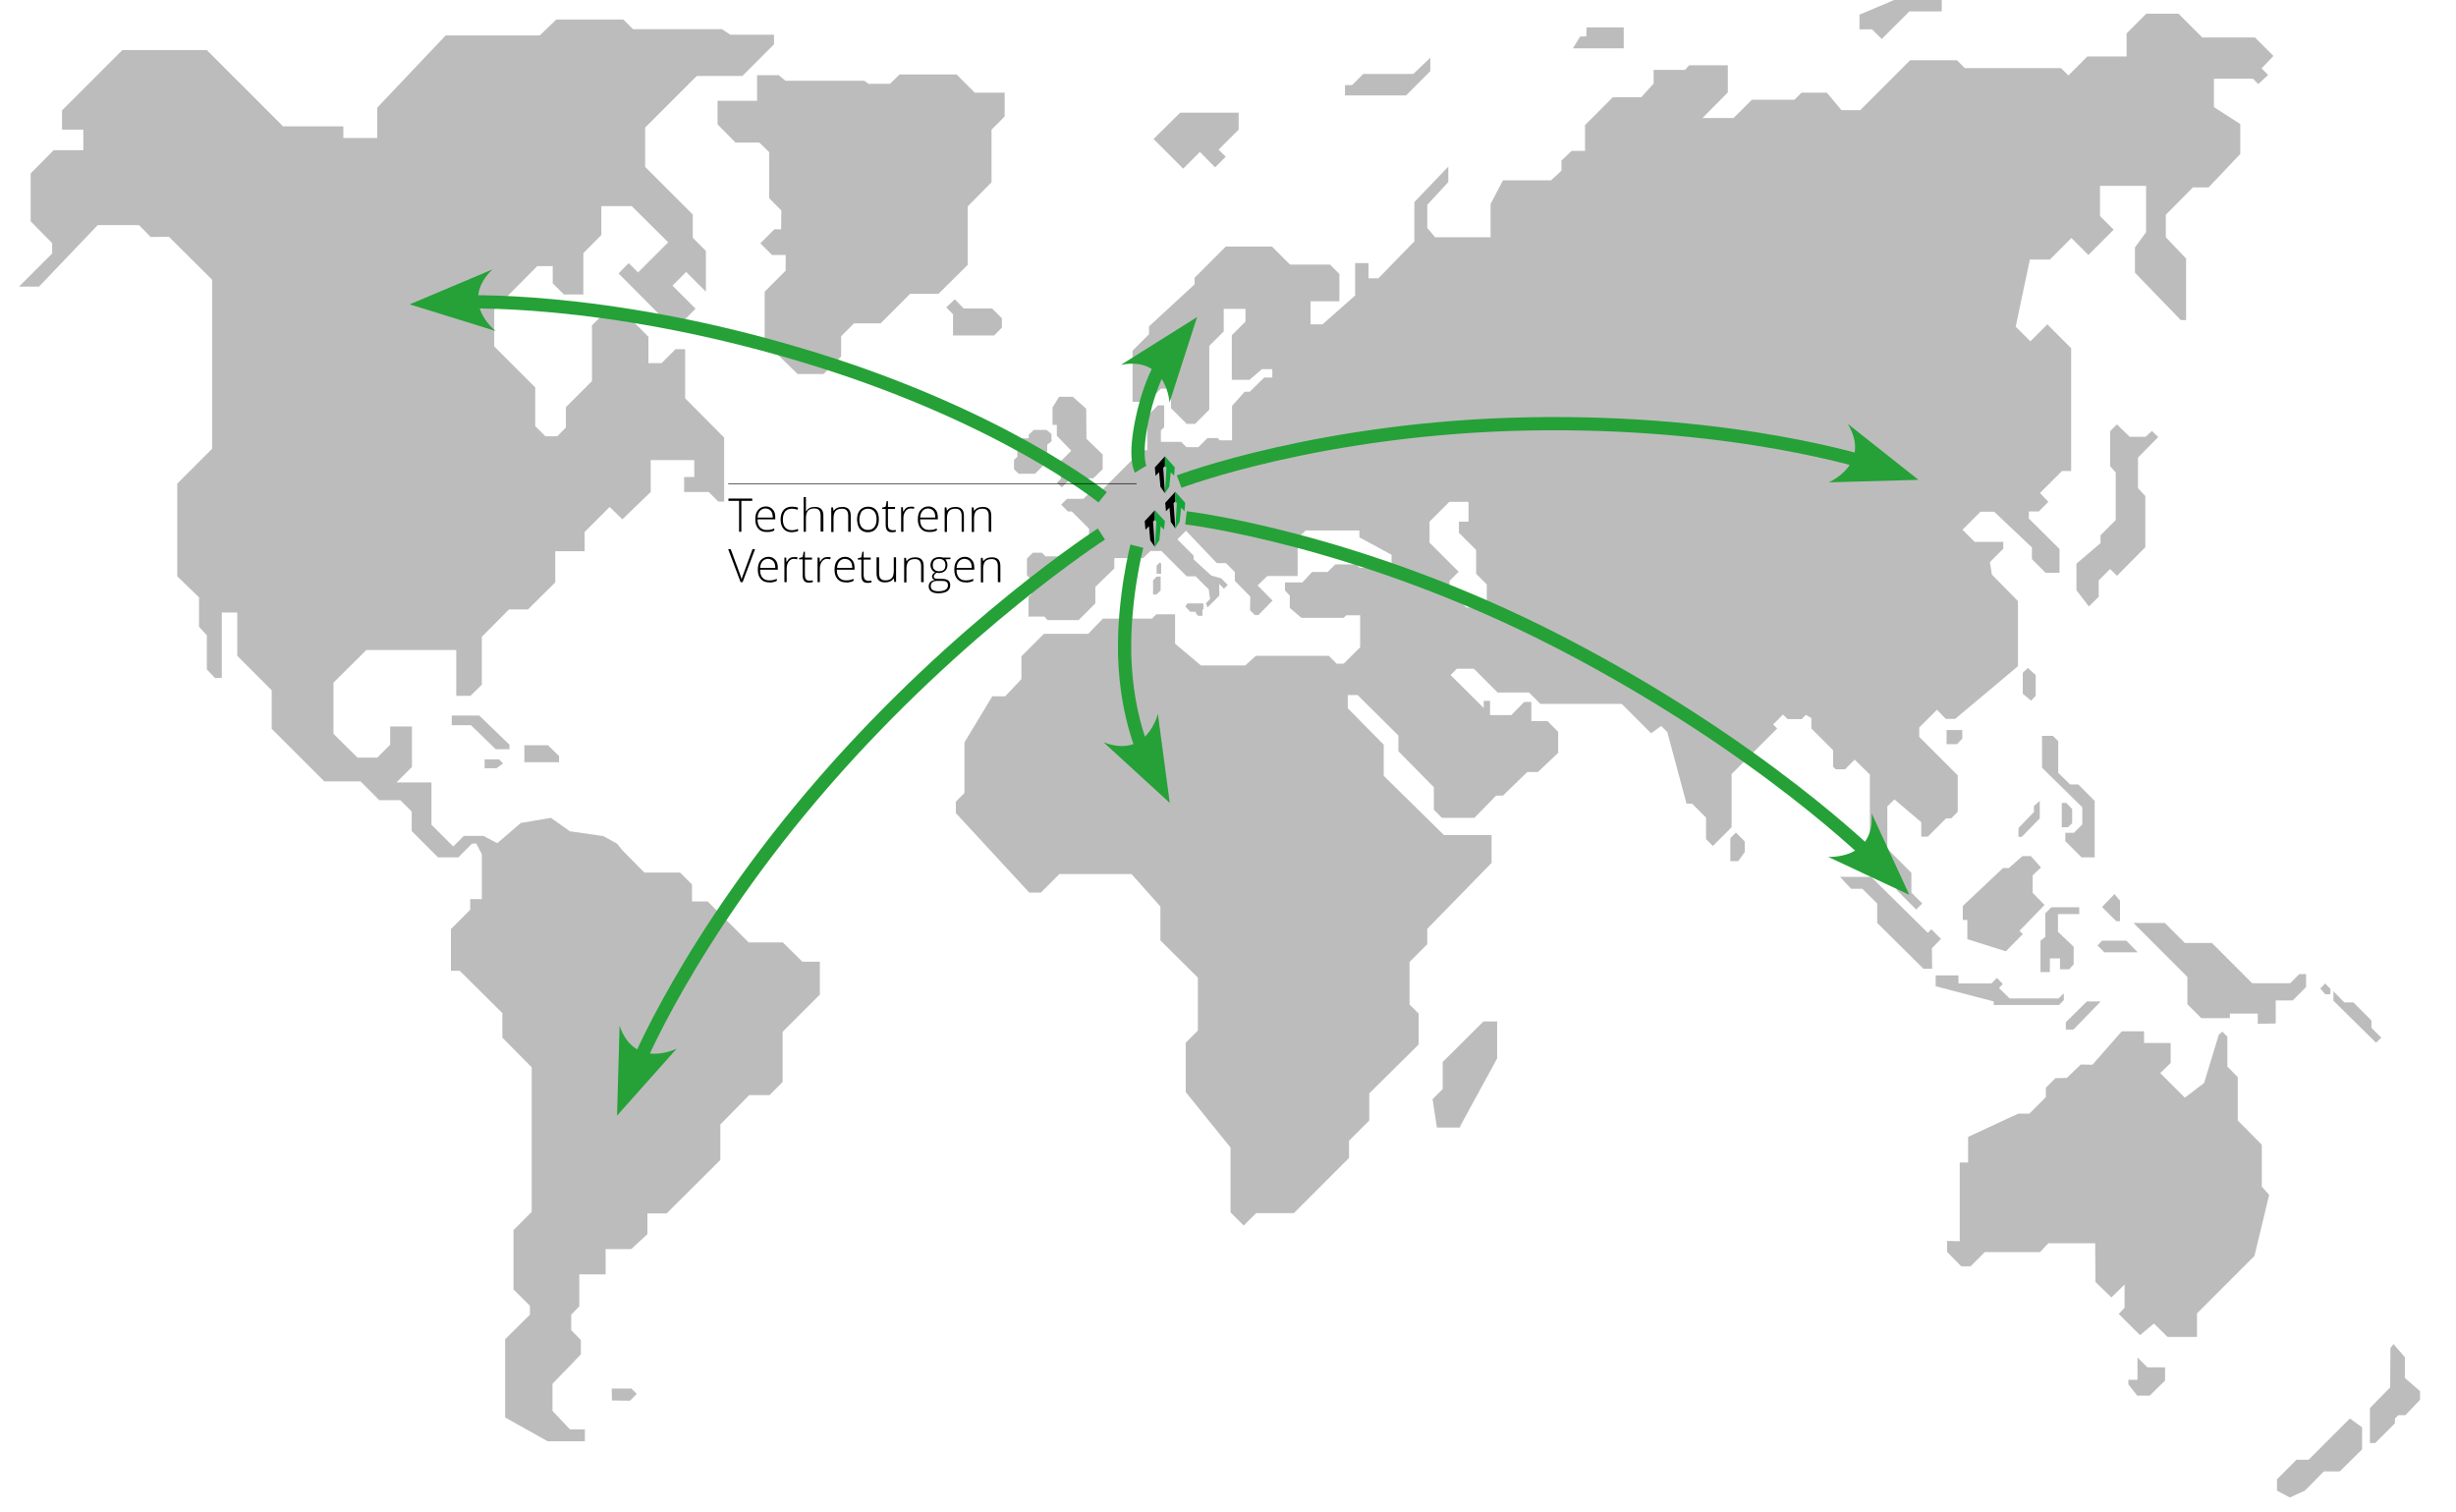 <?xml version="1.0" encoding="utf-8"?>
<!-- Generator: Adobe Illustrator 19.1.0, SVG Export Plug-In . SVG Version: 6.00 Build 0)  -->
<svg version="1.1" id="Ebene_1" xmlns="http://www.w3.org/2000/svg" xmlns:xlink="http://www.w3.org/1999/xlink" x="0px" y="0px"
	 viewBox="0 0 970 597.3" style="enable-background:new 0 0 970 597.3;" xml:space="preserve">
<style type="text/css">
	.st0{fill:#BDBCBC;}
	.st1{clip-path:url(#SVGID_2_);fill:none;stroke:#25A138;stroke-width:5.234;}
	.st2{clip-path:url(#SVGID_2_);fill:#25A138;}
	.st3{clip-path:url(#SVGID_2_);}
	.st4{fill:none;stroke:#000000;stroke-width:0.25;}
	.st5{fill:#13A538;}
</style>
<g>
	<polygon class="st0" points="850.7,522.7 856.1,528 867.7,528 867.7,518.7 890.4,496 896.2,471.9 893.3,468.6 893.3,452.1 
		883.8,442.5 883.8,425.4 879.7,421.2 879.7,409.4 877.7,407.4 876.3,408.7 870.5,427.7 862.9,433.5 853.2,423.8 857.3,419.8 
		857.3,411.9 846.8,411.9 846.8,407.3 838,407.3 826.4,420.5 821.8,420.4 816.3,425.7 811.8,425.8 808,429.6 808,433.3 801.5,439.8 
		797.1,439.8 777.3,449 777.3,459.1 774,459.1 774,490.2 769,490.1 769,494.4 774.6,500.1 778.3,500.1 783.9,494.5 805.7,494.5 
		809,491 827.5,491 827.6,506.3 833.9,512.4 839.1,507.3 839.1,516.5 836.8,518.9 845.2,527.3 	"/>
	<polygon class="st0" points="921.6,395.2 938.4,411.8 940.5,409.8 936.6,405.9 936.6,403 929.5,395.9 925.9,395.9 921.6,391.5 	"/>
	<polygon class="st0" points="920.4,392.6 920.4,390.5 918.3,388.4 916.4,390.4 918.4,392.7 	"/>
	<polygon class="st0" points="835.1,353.1 830.2,358.2 835.8,363.8 837.3,363.8 837.3,355.7 	"/>
	<polygon class="st0" points="844.3,376.1 839.8,371.5 830.2,371.5 828.4,373.4 831.1,376.1 	"/>
	<polygon class="st0" points="829.7,395.5 824.2,395.5 815.9,403.7 815.9,406.6 818.9,406.6 	"/>
	<polygon class="st0" points="802.1,338.1 798.8,338.1 793.4,342.8 791.1,342.8 775.2,357.8 775.2,363.3 777,363.3 777,370.9 
		792.2,375.7 798.9,368.9 797.6,367.6 807.5,357.4 802.8,352.6 802.8,345.7 806.1,342.6 	"/>
	<polygon class="st0" points="911.8,576.5 907,576.5 899.3,584.2 899.3,588.7 904.4,591.4 910.3,588.7 917.8,581.1 924.1,581.1 
		932.9,572.4 932.9,563.7 928.1,560.2 	"/>
	<polygon class="st0" points="944.1,532.4 944,547.9 936,556.1 936,569.9 938.1,569.9 945.9,562.1 945.9,560.2 947.2,558.9 
		950,558.9 955.8,552.8 955.8,549.4 949.8,544.2 949.8,536 945.3,530.8 	"/>
	<polygon class="st0" points="689.1,336.5 689.1,332.3 685.6,328.8 683.4,331 683.4,340.1 686.5,340.1 	"/>
	<polygon class="st0" points="800.9,263.8 798.9,265.7 798.9,274 802.2,276.7 804,274.8 804,266.6 	"/>
	<polygon class="st0" points="805.6,316.3 805.6,323.2 798.5,330.5 797.2,330.5 797.2,327 803.3,320.7 803.3,318.3 	"/>
	<polygon class="st0" points="825,239.5 828.9,235.7 828.9,229.2 833.4,224.7 836.1,227.4 847.3,216.1 847.3,195.9 844.4,192.8 
		844.4,180.7 852.4,172.6 849.9,170.2 847.4,172.5 841.1,172.5 836.1,167.6 833.4,170.3 833.4,184.1 835.6,186.6 835.6,205.4 
		829.6,211.4 829.6,214.5 820.1,222.6 820.1,233.1 	"/>
	<polygon class="st0" points="377.1,118.2 380.6,121.8 391.8,121.8 395.7,125.7 395.7,129.4 392.6,132.5 376.4,132.5 376.4,124.1 
		373.7,121.4 	"/>
	<polygon class="st0" points="191.4,303.4 191.4,299.9 197.1,299.9 198.7,301.5 196.1,303.4 	"/>
	<polygon class="st0" points="241.7,553.1 248.8,553.2 251.5,550.5 249.4,548.4 241.6,548.4 	"/>
	<polygon class="st0" points="531.2,37.7 555.3,37.7 564.9,28.1 564.9,22.8 558.2,29.2 538.4,29.2 534,33.6 531.2,33.6 	"/>
	<polygon class="st0" points="624.1,14.4 626.5,14.4 626.6,10.8 641.3,10.8 641.3,19.1 621.2,19.1 	"/>
	<polygon class="st0" points="748.1,0 734.4,5.8 734.4,11.6 739.4,11.6 743.2,15.4 754.1,4.5 766.9,4.5 766.9,0 	"/>
	<polygon class="st0" points="219.7,7.7 213.2,14 176,14 149,42.5 149,54.5 135.6,54.5 135.6,49.9 111.8,49.9 93.4,31.5 81.7,19.8 
		48.3,19.8 24.5,43.6 24.5,51.2 32.9,51.2 32.9,59.3 21.2,59.3 12.1,68.5 12.1,87.4 20.6,96 20.6,100.1 7.5,113.2 15.4,113.2 
		38.6,88.9 54.9,88.9 59.5,93.6 66.7,93.5 83.8,110.5 83.8,177.2 70,191 70,227.6 78.6,235.9 78.6,247.5 81.7,250.9 81.7,264.4 
		85,267.8 87.6,267.7 87.6,241.9 93.7,241.9 93.7,259 107.3,272.6 107.3,287.8 128.1,308.6 142.4,308.6 149.8,316 158.1,316 
		162.6,320.5 162.6,328.2 173,338.6 181,338.6 186.4,333.2 188.1,333.1 190.3,337.4 190.3,355.1 185.7,355.1 185.7,359.3 
		178.1,366.9 178.1,383.4 181.6,383.4 198.4,400.1 198.4,409.8 210,421.5 210,478.6 202.8,485.8 202.8,509.2 209.3,515.7 
		209.3,519.2 199.5,528.9 199.5,559.8 216.3,569.2 231,569.2 231,564.5 225.1,564.5 218.2,557.2 218.2,546.5 229.4,534.9 
		229.4,529.2 225.6,525.3 225.6,519.2 228.8,515.9 228.8,503.3 239.2,503.3 239.2,493.3 249.3,493.3 255.7,487.4 255.7,479.2 
		263.3,479.2 284.5,458.1 284.5,444.1 295.9,432.5 303.9,432.5 309.1,427.3 309.1,407.5 323.8,392.8 323.8,379.8 316.9,379.8 
		309.2,372.2 295.7,372.2 279.5,356 273.3,356 273.3,349.3 268.6,344.6 254.5,344.6 246,336 243.7,333.2 238.3,330.2 225.1,328.3 
		217.6,323 205.7,325 196.4,333 190.9,330.1 183.2,330.1 179,334.3 170.4,325.7 170.4,309 156.6,309 162.7,302.9 162.7,286.9 
		154.1,286.9 154.1,294.1 149,299.2 141.2,299.2 131.7,289.8 131.7,269.6 144.7,256.7 180.2,256.7 180.2,274.8 185.8,274.8 
		190.3,270.4 190.3,251.5 201,240.7 208.5,240.7 219.3,230 219.3,217.7 230.9,217.7 230.9,210.1 240.8,200.2 245.8,205.1 257,194.3 
		257,181.7 274.2,181.7 274.2,188.4 270.2,188.4 270.2,194.3 279.9,194.3 283.7,198.1 286,198.1 286,172.8 270.6,157.3 270.6,137.9 
		266.8,137.9 261.3,143.4 256.1,143.4 256.1,133 247.3,124.2 238.1,124.2 233.8,128.5 233.8,150.5 223.5,160.8 223.5,168.8 
		220.1,172.3 215.4,172.3 211.4,168.3 211.4,153 195.2,136.8 195.2,122.2 212.2,105.1 218.3,105.1 218.3,111.9 222.7,116.3 
		230.4,116.3 230.4,100 237.5,92.8 237.5,81.4 249.5,81.4 263.9,95.7 252,107.6 248.3,103.9 244.3,108 264.6,128.4 268.3,128.4 
		274.7,121.9 265.6,112.8 271,107.4 278.8,115.2 278.8,99.1 273.6,93.9 273.6,84.7 254.8,65.9 254.8,50.4 275.2,30 293.2,30 
		305.7,17.5 305.7,13.7 288.4,13.7 285.1,11.5 250,11.5 246.2,7.7 	"/>
	<polygon class="st0" points="178.4,282.6 189.3,282.6 201.2,294.1 201.2,295.9 195.8,295.9 186,286.4 178.4,286.4 	"/>
	<polygon class="st0" points="207.1,301 220.8,301 220.8,298.6 216.4,294.3 207.1,294.3 	"/>
	<polygon class="st0" points="805.9,383.9 809.6,383.9 809.6,378.5 813.6,378.5 813.6,382.8 817.2,382.8 819,380.9 819,373.9 
		812.8,368 812.8,361 821.2,361 821.2,358.3 810.2,358.3 807.8,360.7 807.8,370 805.9,371.5 	"/>
	<polygon class="st0" points="862.9,372.4 873.6,372.4 889.5,388.3 904.5,388.3 908.1,384.7 910.8,384.7 910.8,389.8 905.5,395.1 
		898.8,395.1 898.8,404.2 891.7,404.3 891.7,400.3 880.7,400.3 880.7,402.1 869.4,402.1 863.9,396.6 863.9,385.8 842.6,364.5 
		855,364.5 	"/>
	<polygon class="st0" points="315,147.7 325.3,147.7 332.2,140.8 332.2,132.8 337.3,127.7 347.8,127.7 359.5,116 370.7,116 
		382.2,104.6 382.2,81.5 391.6,72 391.6,51.2 396.7,46.1 396.8,46.1 396.8,36.6 385,36.6 377.8,29.4 355.3,29.4 351.5,33.1 
		343,33.1 341.4,31.9 310.2,31.9 307.6,29.7 299,29.7 299,39.8 283.4,39.8 283.4,49.1 290.5,56.3 299.9,56.3 303.8,60.1 303.8,78.3 
		308.6,83.1 308.5,90.6 305.9,90.5 300.3,96.1 304.9,100.7 310.3,100.7 310.3,106.9 302,115.2 302,135 	"/>
	<polygon class="st0" points="768.8,288.3 768.8,293.9 772.9,293.9 775,291.7 775,288.3 	"/>
	<polygon class="st0" points="844.2,536.1 848.1,540 855.1,540 855.1,545.2 849,551.2 844.1,551.2 840.6,546.7 840.6,544.9 
		844.2,544.9 	"/>
	<polygon class="st0" points="739,346.3 726.7,346.3 731.1,351 735.5,351 741.4,356.8 741.4,364.5 759.7,382.6 763.1,382.6 
		763,374.5 766.6,370.8 762.8,367 761.4,368.4 	"/>
	<polygon class="st0" points="806.5,290.6 810.8,290.6 812.9,292.7 812.9,305.2 817.6,309.8 820.8,309.8 827.3,316.3 827.3,338.6 
		822.1,338.6 815.7,332.2 815.7,328.9 819.1,328.9 822.4,325.6 822.4,318.8 806.5,303.2 	"/>
	<polygon class="st0" points="818.4,319.5 818.4,325.1 816.7,326.7 814.3,326.7 814.3,317.1 816.1,317.1 	"/>
	<polygon class="st0" points="764.5,385.2 764.5,389.5 787.4,395.5 787.4,396.9 813.2,396.9 815.1,395 815.1,392.3 813,394.3 
		793.7,394.3 789.5,390.2 791,388.6 788.7,386.2 786.5,388.4 773.5,388.4 773.5,385.2 	"/>
	<polygon class="st0" points="567.5,445.3 565.8,434.1 569.8,430.1 569.8,419.4 585.9,403.4 591.3,403.4 591.3,418 576.9,444.4 
		576.6,445.3 	"/>
	<polygon class="st0" points="489.2,44.5 489.2,51.2 481.3,59.1 484.1,61.9 479.9,66.1 473.9,60 467.3,66.6 455.6,54.9 466.1,44.5 	
		"/>
	<polygon class="st0" points="413.3,169.8 408.3,169.8 406.3,171.7 406.3,173.1 403.9,173.1 401.8,175.2 401.8,180.4 400.5,181.6 
		400.5,185.3 402.3,187.1 408.8,187.1 413.6,182.3 413.6,175.6 415.3,174.3 415.3,171.4 	"/>
	<polygon class="st0" points="418.3,156.7 423.7,156.7 429,161.4 429.1,173.3 435.5,179.5 435.5,185.3 431.8,188.9 422.9,188.9 
		419.4,192.5 417.4,190.6 419,189.1 419,186.3 416.9,186.3 416.9,184.2 423.1,178 417.4,172.1 417.4,167.8 415.7,167.8 415.7,160.9 
			"/>
	<polygon class="st0" points="456.8,223.4 458.1,222.1 458.6,222.6 458.6,226.6 456.8,226.6 	"/>
	<polygon class="st0" points="455.4,229.2 456.8,227.7 458.4,227.7 458.4,233.2 456.7,234.8 455.4,234.8 	"/>
	<polygon class="st0" points="468.9,238.3 475.3,238.3 475.3,240.5 474.9,240.9 474.9,242.1 474.9,243.2 473.2,243.2 472.3,242.2 
		472.3,241.6 470.1,241.6 468.2,239.6 	"/>
	<path class="st0" d="M587.2,239.9h-8.1l-6.6-6.5v-4l3.6-3.6l-11.5-11.5V206l7.8-7.8h7.6v7.8h-3.8l0,4.4l6.8,6.8v9.4l4.2,4.2V239.9z
		 M897.9,22.1l-7.3-7.3h-20.8l-9.4-9.4h-12.7l-7.8,7.8v9.1l-15.5,0l-7.5,7.5l-2.9-2.9h-38l-3.1-3.1h-18.5l-11.1,11.1l-8.6,8.6h-7.4
		l-5.8-6.9h-10l-2.8,2.8h-16.8l-7.2,7.2h-12.3l10-10.1l0-10.7h-15.3l-1.6,1.8h-12.4v5.4l-4.9,5.4h-11.2l-11,11v10.2l-5.3,0l-4,3.8v4
		l-4.1,3.8h-19l-4.9,9.4v13.1h-21.9l-3.1-3.7v-9.1l8.3-9v-6.1l-13.4,14v15.5l-14.2,14.6h-3.9v-6h-5.3v12.8l-12.9,11.4h-4.7V119H529
		v-10.8l-3.7-3.7h-15.8l-7.1-7.1h-18.3l-12.3,12.3v2.6l-18,16.6v3.1l-6.5,6.5v20.2h6l5.2-5.2h4v7.7l6.2,6.2h3.3l5.6-5.6v-25.2
		l5.7-5.7v-8.9h8.6v5l-5.4,5.4v17.6h7l4.9-4.2h4.1v3.3h-3.2l-5.7,5.6h-2l-5,5.6l0,13.6h-4.9L481,173h-4.1l-3.6,3.6h-4.7l-2.1-2.1h-8
		V170l1.3-1.3v-8.6h-2.5l-4.2,4.2v13.5h-2.2l-15.9,16h-3.8l-3.3,3.2h-6.5l-2.3,2.3l2.7,2.7h1.5l6.8,6.8v7.5l-3.4,3.4h-13.8l-1.4-1.4
		h-3.6l-2.3,2.3v6.6l1.8,1.8v5.6l-1.2,1.2v7.7h6.3l1.2,1.4l12.3,0l6.6-6.6v-6.5l7.5-7.3v-4.1h11.4l2.9-2.8h4.3l10,10h3.5l5.2,5.2
		l0.5,3.8l-1.6,1.6l0.6,1.7l4.7-4.7l-0.1-4.6l1.9,1.9l1.5-1.5l-2.6-2.6l-3.9-1.1l-7-6.4v-1.5l-6.4-6.4l3.4-3.4l12.2,12.8h3.6
		l3.5,3.5v3.5l6.1,6.2l-0.1,5.4l1.9,1.9l1.4,0l5.6-5.7l-5.9-6l3.8-3.7h12l0-15l3.2-3h21.2v2.7l12.7,6.9v5.1H537l-1.3-1.3h-8.3
		l-3.1,3h-6.1l-3.8,4.1h-6.9v3.2l1.9,2l0,4.9l4.6,3.9l16.7,0l1-1h5.5v12.6l-6.5,6.5h-2.8l-3.1-3.1h-28.8l-4.2,3.8h-17.5l-10.2-8.6
		v-11.6h-7.4l-1.7,1.7h-19.4l-5.8,6l-17.5,0l-8.9,8.9v9L397,275h-5.1l-11,18.2v20l-3.4,3.4v4.5l29,31.4h4.6l7.3-7.3h28.5l11.4,12.8
		v13.4l14.8,14.7V407l-4.8,4.8v19.5l17.7,21.9v25.6l5.2,5.2l4.9-4.9H511l21.8-21.8v-6.8l8-8v-10.7l19.5-19.3v-12.2l-3.6-3.6v-16.8
		l7-7v-6.1l25.4-26l0-11l-18.8,0l-23.8-23.4v-12.3l-14.2-14.4v-5.2h3.9l16.1,16v6.2l14,14.2v8.9l3.2,3.2h12.8l8.6-8.8h2.7l9.6-9.3
		h4.2l8-7.6V289l-4.2-4.2h-6.4v-7.6H602l-5.1,5.2h-8.4v-5.6l-2.5,0v2.8l-13.1-13l2.5-2.5h6.7l9.4,9.4h12.4l4.5,4.5h32.1l11.6,11.6
		l4-2.9l2.4,2.4l7.6,28.3h2.2l5.5,5.5v8.5l2.7,2.7l7.4-7.4l0-21l18-18l-1.6-1.6l3.9-3.9l1.8,1.8h5.6l1.6-1.7l2.2,1.3v4.1l8.6,8.6
		v6.5l1,1h3.7l3.8-3.8l6,5.9v28l10.6,10.7v6.9l7.7,7.7l2.4-2.4l-4.3-4.3v-7.8l-9.5-9.5v-16.7l2.8-2.8l10.6,9v5.7h2.6l7.2-7.2h2
		l2.6-2.6v-14.4l-15.2-15.2v-3.7l7-7l3.5,3.6h3.7l24.8-20.8v-25.7l-10.3-10.5l-0.8-4.9l5.3-5.3V214h-11.3l-4.8-4.8l7.1-7.1h5.4
		l14.9,14.1v4.6l5.4,5.4h5.5v-9.4l-12.1-12v-2.8h3.9l3.8-3.8l-3.3-3.5l8.7-8.7h3.6v-48.5l-9.4-9.4l-6.7,6.7l-5.8-5.8l5.6-26.5h7.9
		l8.5-8.5l6.7,6.7l10-10l-5.4-5.4V73.4h18.2v18.3l-4.4,6v10l18.1,18.7h2.1v-24.3l-8-8.4v-8.9L866.1,74h6.2l12.5-13.2l0-11.8
		l-10.4-6.7V31.1h15.4l2.1,2.1l3.9-3.6l-2.6-2.6L897.9,22.1z"/>
	<g>
		<defs>
			<rect id="SVGID_1_" x="7.5" width="948.3" height="591.4"/>
		</defs>
		<clipPath id="SVGID_2_">
			<use xlink:href="#SVGID_1_"  style="overflow:visible;"/>
		</clipPath>
		<path class="st1" d="M435.5,196.4c0,0-40.8-33-119.7-56.4c-78.9-23.5-134.7-20.7-134.7-20.7"/>
		<path class="st2" d="M161.8,120.2l33.9,10.5c0,0-14.6-11.4-1.2-24.3L161.8,120.2"/>
		<path class="st1" d="M465.7,190.2c0,0,56-21.3,138.3-22.8c82.3-1.5,135.3,16,135.3,16"/>
		<path class="st2" d="M757.7,189.5l-35.5,1c0,0,17.1-7.1,7.6-23.1L757.7,189.5"/>
		<path class="st1" d="M468.4,204.5c0,0,68,8,147.7,49.2c79.7,41.2,124.4,86,124.4,86"/>
		<path class="st2" d="M754.1,353.4L722,338.4c0,0,18.5,1.3,17.2-17.2L754.1,353.4"/>
		<path class="st1" d="M435,210.9c0,0-55.4,35.7-109.4,97.7s-74.7,114-74.7,114"/>
		<path class="st2" d="M243.7,440.6l23.6-26.5c0,0-16.5,8.5-22.6-9L243.7,440.6"/>
		<path class="st1" d="M449,215.7c0,0-5.4,20.9-4.8,43.2c0.7,25.6,8.8,41.1,8.8,41.1"/>
		<path class="st2" d="M462,317.1l-4.7-35.2c0,0-4.3,18-21.5,11.2L462,317.1"/>
		<path class="st1" d="M450.5,185.3c0,0-2.7-4.4,0.6-19.8c3.6-17,9.8-25,9.8-25"/>
		<path class="st2" d="M472.8,125.2L461.9,159c0,0-1-18.5-19.2-14.9L472.8,125.2"/>
		<path class="st3" d="M395.1,229.9v-6.3c0-2.4-1.1-3.5-3.3-3.5c-1.6,0-2.7,0.5-3.4,1.5h-0.1l-0.2-1.3h-0.7v9.7h0.9v-5.4
			c0-1.3,0.3-2.3,0.8-2.9c0.5-0.6,1.4-0.9,2.5-0.9c0.9,0,1.5,0.2,1.9,0.7c0.4,0.4,0.6,1.2,0.6,2.1v6.3H395.1z M383.1,221.7
			c0.5,0.6,0.7,1.5,0.7,2.6h-6c0.1-1.2,0.4-2,1-2.7c0.6-0.6,1.3-0.9,2.2-0.9C382,220.8,382.6,221.1,383.1,221.7 M382.9,229.9
			c0.5-0.1,1-0.2,1.5-0.5v-0.8c-0.6,0.3-1.2,0.4-1.6,0.5c-0.4,0.1-0.9,0.1-1.5,0.1c-1.1,0-2-0.4-2.6-1.1c-0.6-0.7-0.9-1.7-0.9-3.1h7
			v-0.7c0-1.4-0.3-2.5-1-3.2c-0.7-0.8-1.6-1.2-2.7-1.2c-1.3,0-2.3,0.5-3.1,1.4c-0.8,0.9-1.1,2.2-1.1,3.7c0,1.6,0.4,2.8,1.2,3.7
			c0.8,0.9,1.9,1.3,3.3,1.3C381.9,230.1,382.4,230,382.9,229.9 M369,221.4c0.4-0.4,1.1-0.7,1.8-0.7c0.8,0,1.4,0.2,1.9,0.6
			c0.4,0.4,0.7,1,0.7,1.9c0,0.8-0.2,1.4-0.6,1.8c-0.4,0.4-1.1,0.6-1.9,0.6c-0.8,0-1.4-0.2-1.8-0.6c-0.5-0.4-0.7-1-0.7-1.7
			C368.4,222.4,368.6,221.8,369,221.4 M370.3,229.4h1.6c0.9,0,1.5,0.1,1.9,0.4c0.4,0.3,0.6,0.7,0.6,1.3c0,1.6-1.3,2.4-3.8,2.4
			c-2,0-3-0.7-3-2C367.6,230.1,368.5,229.4,370.3,229.4 M372.4,220.2c-0.4-0.1-0.8-0.2-1.5-0.2c-1,0-1.9,0.3-2.5,0.9
			c-0.6,0.6-0.9,1.4-0.9,2.3c0,0.6,0.2,1.2,0.5,1.7c0.3,0.5,0.8,0.9,1.3,1.1c-0.8,0.5-1.2,1.1-1.2,1.7c0,0.3,0.1,0.6,0.3,0.8
			c0.2,0.2,0.4,0.4,0.7,0.5c-0.7,0.2-1.3,0.5-1.7,0.9c-0.4,0.4-0.6,1-0.6,1.7c0,0.8,0.3,1.5,1,2c0.7,0.5,1.6,0.7,2.8,0.7
			c1.5,0,2.7-0.3,3.5-0.8c0.8-0.6,1.2-1.3,1.2-2.4c0-0.8-0.3-1.5-0.8-1.9c-0.6-0.4-1.4-0.6-2.4-0.6h-1.7c-0.6,0-0.9-0.1-1.2-0.2
			c-0.2-0.1-0.4-0.4-0.4-0.7c0-0.3,0.1-0.5,0.3-0.8c0.2-0.3,0.5-0.5,0.8-0.7c0.2,0,0.5,0.1,0.9,0.1c1,0,1.9-0.3,2.5-0.9
			c0.6-0.6,0.9-1.3,0.9-2.3c0-0.8-0.3-1.5-0.8-2.2l2-0.1v-0.6H372.4z M364.8,229.9v-6.3c0-2.4-1.1-3.5-3.3-3.5
			c-1.6,0-2.7,0.5-3.4,1.5H358l-0.2-1.3h-0.7v9.7h0.9v-5.4c0-1.3,0.3-2.3,0.8-2.9c0.5-0.6,1.4-0.9,2.5-0.9c0.9,0,1.5,0.2,1.9,0.7
			c0.4,0.4,0.6,1.2,0.6,2.1v6.3H364.8z M346.2,220.2v6.3c0,2.4,1.1,3.5,3.3,3.5c1.6,0,2.7-0.5,3.4-1.5h0.1l0.2,1.3h0.7v-9.7H353v5.4
			c0,1.3-0.3,2.3-0.8,2.8c-0.5,0.6-1.4,0.9-2.5,0.9c-0.9,0-1.5-0.2-1.9-0.7c-0.4-0.4-0.6-1.2-0.6-2.1v-6.3H346.2z M341.5,228.7
			c-0.3-0.4-0.4-0.9-0.4-1.7V221h2.8v-0.8h-2.8v-2.3h-0.5l-0.4,2.2l-1.4,0.4v0.5h1.4v6.3c0,1,0.2,1.7,0.6,2.2c0.4,0.5,1,0.7,1.9,0.7
			c0.6,0,1.1-0.1,1.5-0.2v-0.7c-0.4,0.1-0.9,0.1-1.5,0.1C342.2,229.3,341.8,229.1,341.5,228.7 M335.9,221.7c0.5,0.6,0.7,1.5,0.7,2.6
			h-6c0.1-1.2,0.4-2,1-2.7c0.6-0.6,1.3-0.9,2.2-0.9C334.7,220.8,335.4,221.1,335.9,221.7 M335.6,229.9c0.5-0.1,1-0.2,1.5-0.5v-0.8
			c-0.6,0.3-1.2,0.4-1.6,0.5c-0.4,0.1-0.9,0.1-1.5,0.1c-1.1,0-2-0.4-2.6-1.1c-0.6-0.7-0.9-1.7-0.9-3.1h7v-0.7c0-1.4-0.3-2.5-1-3.2
			c-0.7-0.8-1.6-1.2-2.7-1.2c-1.3,0-2.3,0.5-3.1,1.4c-0.8,0.9-1.1,2.2-1.1,3.7c0,1.6,0.4,2.8,1.2,3.7c0.8,0.9,1.9,1.3,3.3,1.3
			C334.7,230.1,335.2,230,335.6,229.9 M325.2,220.4c-0.5,0.3-0.9,0.8-1.3,1.5h-0.1l-0.1-1.7h-0.8v9.7h0.9v-5.4c0-1.1,0.3-2,0.8-2.7
			c0.5-0.7,1.2-1.1,2-1.1c0.4,0,0.9,0.1,1.3,0.2l0.2-0.8c-0.5-0.1-0.9-0.1-1.3-0.1C326.2,220,325.7,220.1,325.2,220.4 M318.3,228.7
			c-0.3-0.4-0.4-0.9-0.4-1.7V221h2.8v-0.8h-2.8v-2.3h-0.5L317,220l-1.4,0.4v0.5h1.4v6.3c0,1,0.2,1.7,0.6,2.2c0.4,0.5,1,0.7,1.9,0.7
			c0.6,0,1.1-0.1,1.5-0.2v-0.7c-0.4,0.1-0.9,0.1-1.5,0.1C319,229.3,318.5,229.1,318.3,228.7 M312,220.4c-0.5,0.3-0.9,0.8-1.3,1.5
			h-0.1l-0.1-1.7h-0.7v9.7h0.9v-5.4c0-1.1,0.3-2,0.8-2.7c0.5-0.7,1.2-1.1,2-1.1c0.4,0,0.9,0.1,1.3,0.2l0.2-0.8
			c-0.5-0.1-0.9-0.1-1.3-0.1C313,220,312.5,220.1,312,220.4 M305.5,221.7c0.5,0.6,0.7,1.5,0.7,2.6h-6c0.1-1.2,0.4-2,1-2.7
			c0.6-0.6,1.3-0.9,2.2-0.9C304.3,220.8,305,221.1,305.5,221.7 M305.3,229.9c0.5-0.1,1-0.2,1.5-0.5v-0.8c-0.6,0.3-1.2,0.4-1.6,0.5
			c-0.4,0.1-0.9,0.1-1.5,0.1c-1.1,0-2-0.4-2.6-1.1c-0.6-0.7-0.9-1.7-0.9-3.1h7v-0.7c0-1.4-0.3-2.5-1-3.2c-0.7-0.8-1.6-1.2-2.7-1.2
			c-1.3,0-2.3,0.5-3.1,1.4c-0.8,0.9-1.1,2.2-1.1,3.7c0,1.6,0.4,2.8,1.2,3.7c0.8,0.9,1.9,1.3,3.3,1.3
			C304.3,230.1,304.8,230,305.3,229.9 M293.6,226.7c-0.4,0.9-0.6,1.6-0.7,2.1c-0.2-0.7-0.5-1.7-1-3l-3.3-8.9h-1l4.9,13h0.8l4.9-13
			h-1L293.6,226.7z"/>
		<path class="st3" d="M391.5,210v-6.3c0-2.4-1.1-3.5-3.3-3.5c-1.6,0-2.7,0.5-3.4,1.5h-0.1l-0.2-1.3h-0.7v9.7h0.9v-5.4
			c0-1.3,0.3-2.3,0.8-2.9c0.5-0.6,1.4-0.9,2.5-0.9c0.9,0,1.5,0.2,1.9,0.7c0.4,0.4,0.6,1.2,0.6,2.1v6.3H391.5z M380.7,210v-6.3
			c0-2.4-1.1-3.5-3.3-3.5c-1.6,0-2.7,0.5-3.4,1.5H374l-0.2-1.3h-0.7v9.7h0.9v-5.4c0-1.3,0.3-2.3,0.8-2.9c0.5-0.6,1.4-0.9,2.5-0.9
			c0.9,0,1.5,0.2,1.9,0.7c0.4,0.4,0.6,1.2,0.6,2.1v6.3H380.7z M368.7,201.8c0.5,0.6,0.7,1.5,0.7,2.6h-6c0.1-1.2,0.4-2,1-2.7
			c0.6-0.6,1.3-0.9,2.2-0.9C367.6,200.9,368.2,201.2,368.7,201.8 M368.5,210c0.5-0.1,1-0.2,1.5-0.5v-0.8c-0.6,0.3-1.2,0.4-1.6,0.5
			c-0.4,0.1-0.9,0.1-1.5,0.1c-1.1,0-2-0.4-2.6-1.1c-0.6-0.7-0.9-1.7-0.9-3.1h7v-0.7c0-1.4-0.3-2.5-1-3.2c-0.7-0.8-1.6-1.2-2.7-1.2
			c-1.3,0-2.3,0.5-3.1,1.4c-0.8,0.9-1.1,2.2-1.1,3.7c0,1.6,0.4,2.8,1.2,3.7c0.8,0.9,1.9,1.3,3.3,1.3
			C367.5,210.1,368,210.1,368.5,210 M358.1,200.5c-0.5,0.3-0.9,0.8-1.3,1.5h-0.1l-0.1-1.7h-0.7v9.7h0.9v-5.4c0-1.1,0.3-2,0.8-2.7
			c0.5-0.7,1.2-1.1,2-1.1c0.4,0,0.9,0,1.3,0.2l0.2-0.8c-0.5-0.1-0.9-0.1-1.3-0.1C359.1,200.1,358.6,200.2,358.1,200.5 M351.1,208.8
			c-0.3-0.4-0.4-0.9-0.4-1.6V201h2.8v-0.8h-2.8v-2.3h-0.5l-0.4,2.2l-1.4,0.4v0.5h1.4v6.3c0,1,0.2,1.7,0.6,2.2c0.4,0.5,1,0.7,1.9,0.7
			c0.6,0,1.1-0.1,1.5-0.2v-0.7c-0.4,0.1-0.9,0.1-1.5,0.1C351.8,209.3,351.4,209.2,351.1,208.8 M340.3,202c0.6-0.7,1.4-1.1,2.5-1.1
			c1.1,0,1.9,0.4,2.5,1.1c0.6,0.7,0.9,1.8,0.9,3.1c0,1.3-0.3,2.4-0.9,3.1c-0.6,0.7-1.4,1.1-2.5,1.1c-1.1,0-1.9-0.4-2.5-1.1
			c-0.6-0.7-0.9-1.8-0.9-3.1C339.5,203.7,339.8,202.7,340.3,202 M346,201.4c-0.8-0.9-1.8-1.3-3.1-1.3c-1.3,0-2.4,0.4-3.2,1.3
			c-0.8,0.9-1.2,2.1-1.2,3.7c0,1,0.2,1.9,0.5,2.7c0.3,0.8,0.8,1.4,1.5,1.8c0.6,0.4,1.4,0.6,2.2,0.6c1.4,0,2.4-0.4,3.2-1.3
			c0.8-0.9,1.2-2.1,1.2-3.7C347.1,203.5,346.8,202.3,346,201.4 M336,210v-6.3c0-2.4-1.1-3.5-3.3-3.5c-1.6,0-2.7,0.5-3.4,1.5h-0.1
			l-0.2-1.3h-0.7v9.7h0.9v-5.4c0-1.3,0.3-2.3,0.8-2.9c0.5-0.6,1.4-0.9,2.5-0.9c0.9,0,1.5,0.2,1.9,0.7c0.4,0.4,0.6,1.2,0.6,2.1v6.3
			H336z M325.2,210v-6.3c0-2.4-1.1-3.5-3.3-3.5c-0.8,0-1.5,0.1-2.1,0.4c-0.6,0.3-1,0.7-1.4,1.3h-0.1l0-1.2v-4.4h-0.9V210h0.9v-5.4
			c0-1.3,0.3-2.3,0.8-2.9c0.5-0.6,1.4-0.9,2.5-0.9c0.9,0,1.5,0.2,1.9,0.7c0.4,0.4,0.6,1.2,0.6,2.1v6.3H325.2z M315.2,209.7v-0.8
			c-0.8,0.3-1.6,0.5-2.5,0.5c-1.1,0-2-0.4-2.6-1.1c-0.6-0.7-0.9-1.8-0.9-3.1c0-1.4,0.3-2.4,0.9-3.2c0.6-0.7,1.5-1.1,2.7-1.1
			c0.6,0,1.3,0.1,2.2,0.4l0.2-0.8c-0.8-0.3-1.6-0.4-2.4-0.4c-1.4,0-2.5,0.4-3.3,1.3c-0.8,0.9-1.2,2.1-1.2,3.8c0,1.6,0.4,2.8,1.2,3.7
			c0.8,0.9,1.9,1.3,3.3,1.3C313.7,210.1,314.6,210,315.2,209.7 M304.5,201.8c0.5,0.6,0.7,1.5,0.7,2.6h-6c0.1-1.2,0.4-2,1-2.7
			c0.6-0.6,1.3-0.9,2.2-0.9C303.4,200.9,304,201.2,304.5,201.8 M304.3,210c0.5-0.1,1-0.2,1.5-0.5v-0.8c-0.6,0.3-1.2,0.4-1.6,0.5
			c-0.4,0.1-0.9,0.1-1.5,0.1c-1.1,0-2-0.4-2.6-1.1c-0.6-0.7-0.9-1.7-0.9-3.1h7v-0.7c0-1.4-0.3-2.5-1-3.2c-0.7-0.8-1.6-1.2-2.7-1.2
			c-1.3,0-2.3,0.5-3.1,1.4c-0.8,0.9-1.1,2.2-1.1,3.7c0,1.6,0.4,2.8,1.2,3.7c0.8,0.9,1.9,1.3,3.3,1.3
			C303.3,210.1,303.8,210.1,304.3,210 M292.9,197.8h4.2v-0.9h-9.4v0.9h4.2V210h0.9V197.8z"/>
	</g>
	<line class="st4" x1="287.6" y1="191" x2="448.9" y2="191"/>
	<polygon points="460.1,180.2 456.1,184.6 456.4,187.9 457.8,186.5 458.3,192.2 460.1,194.8 459.4,184.7 460.1,184.1 	"/>
	<polygon class="st5" points="460.1,180.2 460.1,184.1 460.7,184.7 460.1,194.8 461.8,192.2 462.4,186.5 463.7,187.9 464,184.6 	"/>
	<polygon points="464.2,194.2 460.2,198.6 460.5,201.9 461.9,200.5 462.4,206.1 464.2,208.7 463.5,198.7 464.2,198.1 	"/>
	<polygon class="st5" points="464.2,194.2 464.2,198.1 464.8,198.7 464.2,208.7 465.9,206.1 466.5,200.5 467.8,201.9 468.1,198.6 	
		"/>
	<polygon points="456.1,201.5 452.1,205.8 452.4,209.2 453.8,207.8 454.3,213.4 456.1,216 455.4,206 456.1,205.3 	"/>
	<polygon class="st5" points="456.1,201.5 456.1,205.3 456.7,206 456.1,216 457.9,213.4 458.4,207.8 459.7,209.2 460.1,205.8 	"/>
</g>
</svg>
